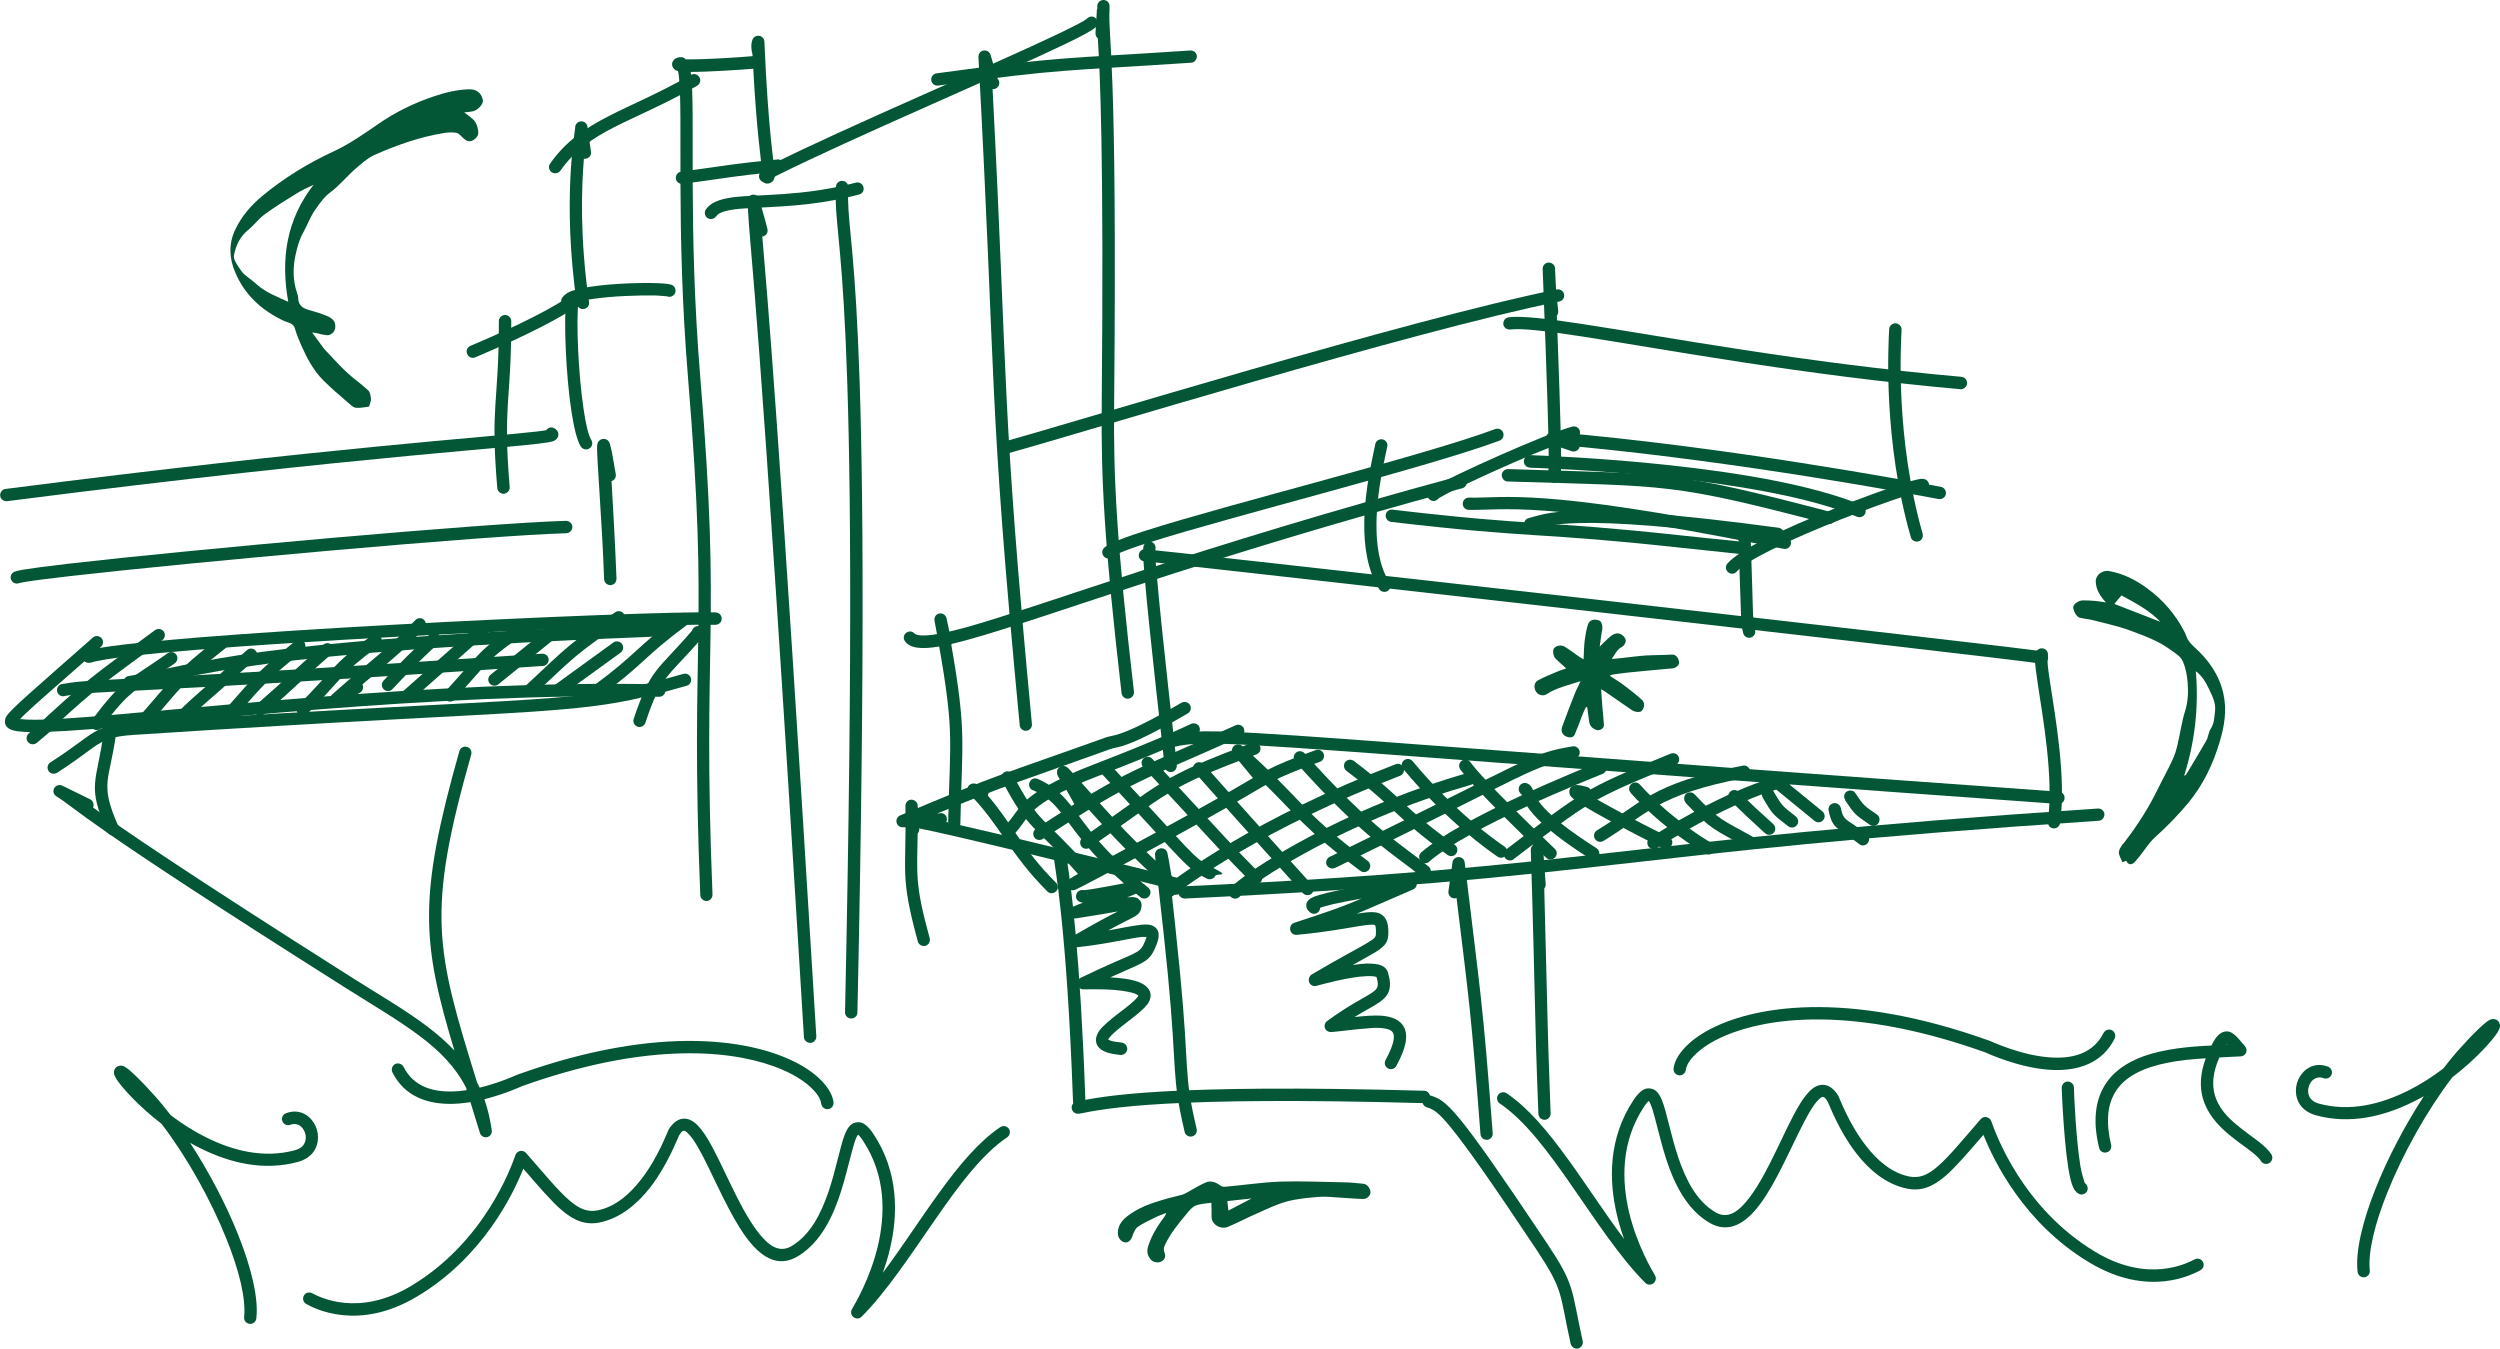 <?xml version="1.0" encoding="UTF-8"?> <svg xmlns="http://www.w3.org/2000/svg" id="Layer_1" version="1.1" viewBox="0 0 1411.2 761.3"><!-- Generator: Adobe Illustrator 29.0.1, SVG Export Plug-In . SVG Version: 2.1.0 Build 192) --><defs><style> .st0 { fill-rule: evenodd; } .st0, .st1 { fill: #035736; } </style></defs><path class="st0" d="M569.7,255.7c-1.8.5-3.8-.6-4.3-2.4-.5-1.9.6-3.8,2.4-4.3,36.9-10.1,228.5-69.1,311-85.6,1.9-.4,3.7.9,4.1,2.7.4,1.9-.8,3.7-2.7,4.1-82.4,16.5-273.7,75.4-310.5,85.5h0Z"></path><path class="st0" d="M877.8,151.6c.5,12.4.5,11.9,1.8,24,0,1-.2,1.9-.8,2.6.9,24.6,2.2,59.7,2.4,78.3,0,6.1,0,10.4-.2,12.2,0,.6-.2,1-.3,1.3l-.5,1c-1.1,1.6-3.2,2-4.8,1-1.3-.9-1.9-2.6-1.4-4,0-.7.2-5.7.2-11.4-.3-29.1-3.2-98.9-3.4-104.8h0c0-2,1.5-3.6,3.4-3.6s3.5,1.4,3.6,3.3h0Z"></path><path class="st0" d="M852.5,186c-1.9.2-3.7-1.1-3.9-3s1.1-3.6,3-3.9c7.1-.9,21.7.7,42.2,3.9,46.7,7.1,124.6,21.9,213.4,29.7,1.9.2,3.3,1.9,3.2,3.8-.2,1.9-1.9,3.3-3.8,3.2-89-7.9-167.1-22.6-213.8-29.8-19.6-3-33.5-4.7-40.3-3.9h0Z"></path><path class="st0" d="M1066.4,185.8c0-1.9,1.8-3.4,3.7-3.3s3.4,1.8,3.3,3.7c-.5,9.2-3.4,61.4,11.9,115.1.5,1.9-.5,3.8-2.4,4.3-1.8.5-3.8-.5-4.3-2.4-15.7-54.8-12.7-108-12.2-117.4h0Z"></path><path class="st0" d="M563.3,44.6c1,1.2,1.1,3.1,0,4.4-.8,1-1.9,1.4-3,1.3,8.8,170.2,4.9,176,22.2,358.4.2,1.9-1.2,3.6-3.1,3.8-1.9.2-3.6-1.2-3.8-3.1-18-189-13.1-188.5-23.3-377.3,0-1.8,1.2-3.4,3-3.6s3.5.9,3.9,2.6c.2,1,3.8,12.8,4,13.6h0Z"></path><path class="st0" d="M437.7,99.6c-1.7.9-3.8.2-4.7-1.6-.9-1.7-.2-3.8,1.6-4.7,42.9-21.5,127.6-57.3,163.6-74.6,8.4-4.1,14.1-6.9,15.5-8.3,1.4-1.4,3.6-1.4,4.9,0s1.4,3.6,0,4.9c-1.6,1.6-7.8,5-17.4,9.6-35.9,17.3-120.6,53.1-163.5,74.6h0Z"></path><path class="st0" d="M619.4,5.2c0-.6,0-1.2,0-1.9h0c0-1.9,1.8-3.4,3.7-3.3,1.9.1,3.4,1.8,3.2,3.7h0v2c-.9,16.3,4.5,23.1,2.6,223.4-.4,40.6,1.3,76.2,11.2,161.4.2,1.9-1.2,3.6-3.1,3.9-1.9.2-3.6-1.1-3.9-3.1-9.9-85.7-11.6-121.5-11.2-162.3,1.3-143.3-1-187.8-2.2-207.4-.9-.7-1.4-1.8-1.3-3l.8-13.5h0Z"></path><path class="st0" d="M529.6,48.3c-1.9.3-3.7-1.1-3.9-3-.3-1.9,1.1-3.7,3-3.9,71.5-9.8,71.2-8.1,143.2-12.9,1.9-.1,3.6,1.3,3.7,3.2,0,1.9-1.3,3.6-3.2,3.7-71.8,4.8-71.4,3.1-142.7,12.9h0Z"></path><path class="st0" d="M511.2,362.4c-1.4-1.4-1.4-3.6,0-4.9,1.4-1.4,3.6-1.4,4.9,0,1,1,2.8,1.2,5.4,1.2,5.4,0,13.2-1.7,23.9-4.6,43-12,129.7-45.2,278.2-85.3,1.9-.5,3.8.6,4.3,2.5s-.6,3.8-2.5,4.3c-148.5,40.1-235.2,73.4-278.2,85.3-11.5,3.2-20,4.9-25.7,4.9s-8.3-1.2-10.3-3.3h0Z"></path><path class="st0" d="M537,364c8.8,50.4,6,54.2,5.1,101.1,0,1.9-1.6,3.5-3.5,3.4-1.9,0-3.5-1.6-3.4-3.5,1-50.6,4.3-50.4-7.7-114.7-.3-1.9.9-3.7,2.7-4s3.7.8,4.1,2.7l2.8,13.3c0,.6,0,1.2,0,1.8h0Z"></path><path class="st0" d="M530.6,459c1.9-.3,3.7,1.1,3.9,3s-1.1,3.7-3,3.9c-1.7.2-1.5-.1-21.8,1.1-1.7.1-3.2-1-3.6-2.7s.5-3.3,2-4c57.5-24.3,57.2-22.9,116.3-44.1,4.2-1.5,7.9.6,42.5-19.5,1.7-1,3.8-.4,4.8,1.2,1,1.7.4,3.8-1.2,4.8-35.5,20.7-39.3,18.5-43.6,20.1-51.9,18.7-57.8,19.8-97.8,36.4.8,0,1.1,0,1.7-.1h-.2Z"></path><path class="st0" d="M645.5,308.3c.5-1.9,2.4-3,4.2-2.5s3,2.4,2.5,4.2c-.3,1.1,0,6.1.7,13.5,2.6,31.9,11.1,104.1,11.4,108.6,0,1.9-1.3,3.6-3.2,3.7s-3.6-1.3-3.7-3.2c-.3-4.4-8.8-76.6-11.4-108.5-.7-8.6-.9-14.4-.5-15.7h0Z"></path><path class="st0" d="M646.5,316.9c-1.9.1-3.6-1.3-3.7-3.2,0-1.9,1.3-3.6,3.2-3.7,2.2-.2,474.3,53,507.1,57.7,1.9.3,3.2,2,3,3.9s-2,3.2-3.9,3c-32.6-4.7-503.4-57.8-505.6-57.7h0Z"></path><path class="st0" d="M1155.8,370.8v2.4c0,2.8.7,6.9,1.4,11.8,3,20,9.2,54,5.7,79.6-.3,1.9-2,3.2-3.9,3s-3.2-2-3-3.9c3.3-25-2.8-58.1-5.7-77.6-.9-6.2-1.6-11-1.6-14s.3-3.4.7-4.2c.9-1.7,2.9-2.4,4.7-1.6,1.7.8,2.4,2.8,1.6,4.5h.1Z"></path><path class="st0" d="M658.7,422.7c-1.8.5-3.8-.6-4.3-2.4-.5-1.9.5-3.8,2.4-4.3,10.7-3,17.1-4.2,52.3-2.2,51.7,2.9,166.5,12.6,453.1,33.1,1.9.1,3.4,1.8,3.2,3.7,0,1.9-1.8,3.4-3.7,3.2-286.5-20.5-401.4-30.2-453-33.1-33.7-1.9-39.9-.9-50.1,2h0Z"></path><path class="st0" d="M518,470.4c-.3,23.3-1.7,28.4,6.8,59.2.5,1.8-.6,3.8-2.4,4.3s-3.8-.6-4.3-2.4c-10.2-37.6-6.4-37.7-7-76.6,0-1.9,1.5-3.5,3.3-3.5s3.5,1.4,3.6,3.2l.9,13.3c0,1-.3,1.9-.9,2.6h0Z"></path><path class="st0" d="M512.8,466.8c-1.9,0-3.5-1.6-3.5-3.5s1.6-3.5,3.5-3.5c8.7,0,141.8,33.2,154.1,36.3,1.9.5,3,2.4,2.5,4.2-.5,1.9-2.4,3-4.2,2.5-12.2-3-143.9-36.1-152.4-36.1h0Z"></path><path class="st0" d="M668.8,507.2c-1.9,0-3.5-1.4-3.6-3.3s1.4-3.5,3.3-3.6c238.4-11.1,236.6-25.3,515.7-43.9,1.9-.1,3.6,1.3,3.7,3.2,0,1.9-1.3,3.6-3.2,3.7-279.2,18.6-277.3,32.8-515.8,43.9h0Z"></path><path class="st0" d="M602.6,487.7c1.9,11.8,7.2,51.5,10.1,133.9,0,1.9-1.4,3.5-3.4,3.6-1.9,0-3.5-1.4-3.6-3.4-3.6-100.9-10.6-133.6-10.8-137.7v-.9l.2-.8.7-1.2,1.1-.8.8-.3h2c0,.1,1,.6,1,.6.3.2,1.2,1.3,2.2,3.4.6,1.2.4,2.6-.3,3.6h0Z"></path><path class="st0" d="M660.9,499.7c1.5,13.5,3.6,32.8,5.2,49.4,5.5,56.5,1.8,56.2,9.4,88.2.4,1.9-.7,3.7-2.6,4.2-1.9.4-3.8-.7-4.2-2.6-7.6-32.4-4-32.1-9.5-89.2-2.8-29.2-7.1-63.4-7.2-67v-1.1l.5-1.1.6-.7.7-.5,1.5-.5,1.5.2,1.3.8.8,1.3c.2.7,1.1,5.4,2.8,15.8.2,1,0,1.9-.7,2.7h0Z"></path><path class="st0" d="M609.1,628.6c-1.9.4-3.7-.8-4.1-2.7-.4-1.9.8-3.7,2.7-4.1,15.4-3.1,50.5-10.1,196.2-6.1,1.9,0,3.4,1.7,3.4,3.6s-1.7,3.4-3.6,3.4c-144.6-4-179.4,2.9-194.7,6h0Z"></path><path class="st0" d="M871.7,501.5c.8,30.4,1.8,69.2,1.9,75.4.4,18.1,1.6,47.5,1.7,51.6,0,1.9-1.4,3.5-3.3,3.6s-3.5-1.4-3.6-3.3c-.2-4.1-1.3-33.6-1.7-51.7-.2-7.8-1.6-68.2-2.6-97.3,0-1.9,1.4-3.5,3.3-3.6,1.9-.1,3.5,1.3,3.7,3.2l1.4,19.7c0,.9-.2,1.7-.7,2.4h-.1Z"></path><path class="st0" d="M822.2,506.9c-.5.2-1,.2-1.6.2-1.9-.3-3.2-2-3-3.9l2.3-16.4c.2-1.7,1.7-3,3.5-3s3.2,1.3,3.4,3.1c9.1,76.3,9.9,75.4,15.8,152.8.2,1.9-1.3,3.6-3.2,3.7s-3.6-1.3-3.7-3.2c-5.4-70.1-6.5-75.8-13.5-133.2h0Z"></path><path class="st0" d="M805.3,625c-1.8-.6-2.8-2.6-2.2-4.4.6-1.8,2.6-2.8,4.4-2.2,4.3,1.4,7.7,2.4,17,13.8,8.5,10.4,22.5,30.3,48.6,69.4,16.2,24.3,13.6,25.2,20.3,55.4.4,1.9-.8,3.7-2.6,4.2-1.9.4-3.7-.8-4.2-2.7-6.4-28.9-3.8-29.8-19.3-53.1-25.8-38.8-39.8-58.5-48.2-68.8-7.6-9.4-10.2-10.4-13.8-11.6h0Z"></path><path class="st0" d="M930.6,621.5c0,0-.2.2-.3.3-.7.7-1.4,1.6-2.2,2.8-13.3,20-12.7,42-8.5,59.8,4.4,18.2,12.6,32.1,14.6,35.5.9,1.5.5,3.5-.9,4.5-1.4,1.1-3.4,1-4.6-.3-14.1-14.1-27.6-34.8-41.3-54.5-13.2-19.1-26.6-37.2-40.8-46.7-1.6-1.1-2-3.2-1-4.8,1.1-1.6,3.2-2,4.8-1,12,8,23.4,21.6,34.5,37,10.7,14.7,21.2,31.1,31.9,45.3-1.5-4.1-2.9-8.6-4-13.3-4.7-19.5-5.1-43.6,9.4-65.3,1.8-2.7,3.4-4.3,4.7-5.2.7-.5,1.3-.8,2-1l1.1-.2h1.2l1.2.2,1.1.4c.6.3,1.1.7,1.7,1.2,1.1,1.1,2.1,2.8,3,5,2.7,6.8,4.9,19.7,9.3,32.6,4.1,12,10.1,24.2,20.8,30.5,7.3,4.3,13.5-.7,19.4-8.5,10.7-14.2,19.6-38.1,27.7-51.6,2.7-4.6,5.4-8,8-9.9,2.5-1.8,5-2.3,7.4-1.7,2.2.6,4.6,2.3,6.8,5.8.8,1.3,5.9,15.9,15.8,28.5,6.1,7.9,14.1,15.1,24.2,17.2,5.9,1.2,10.5-.8,16.1-5.6,6.5-5.6,13.8-14.6,24.4-26.8.8-.9,2.1-1.4,3.3-1.1s2.2,1.1,2.6,2.2c2.5,7.1,17.5,49.1,58.8,73.9,29.9,18,52,6.3,56,4.2,1.7-.9,3.8-.3,4.7,1.4.9,1.7.3,3.8-1.4,4.7-4.4,2.4-29.3,15.8-62.8-4.4-37-22.2-53.9-57.5-59.7-72-8.9,10.3-15.5,18-21.3,23.1-7.6,6.5-14.1,8.9-22.1,7.2-11.7-2.5-21.2-10.6-28.3-19.8-10.1-13-15.4-27.8-16.2-29.2-.9-1.5-1.7-2.6-2.6-2.7-.9,0-1.6.6-2.5,1.5-3.5,3.4-7,10.1-10.9,17.9-7.5,15.2-15.9,34.6-25.6,45.3-7.6,8.4-16,11.7-25.2,6.3-8.4-4.9-14.4-12.9-18.8-21.9-6.3-12.8-9.3-27.7-12.1-37.8-.8-3.1-1.6-5.7-2.5-7.7-.2-.4-.5-1-.8-1.3h-.1Z"></path><path class="st0" d="M951.6,603.9c-.2,1.9-1.9,3.3-3.8,3.1-1.9-.2-3.3-1.9-3.1-3.8.6-6.1,6.5-14.3,18.5-21.1,25.3-14.3,78.6-23.7,159.6,5.3.4,0,18.9,9.1,36.9,9.6,11.1.3,22-2.6,27.7-13.9.9-1.7,3-2.4,4.7-1.6,1.7.9,2.4,3,1.6,4.7-7,14-20.4,18.1-34.1,17.8-19.1-.5-38.7-9.9-39.1-10-67.1-24-114.5-21.2-142.1-11.2-10.5,3.8-18.1,8.7-22.5,13.5-2.5,2.7-4,5.2-4.2,7.5h-.1Z"></path><path class="st0" d="M484.5,640.6c.1,0,.2.2.3.3.7.7,1.4,1.6,2.2,2.8,13.3,20,12.7,42,8.5,59.8-4.4,18.2-12.6,32.1-14.6,35.5-.9,1.5-.5,3.5.9,4.5,1.4,1.1,3.4,1,4.6-.3,14.1-14.1,27.6-34.8,41.3-54.5,13.2-19.1,26.6-37.2,40.8-46.7,1.6-1.1,2-3.2,1-4.8-1.1-1.6-3.2-2-4.8-1-12,8-23.4,21.6-34.5,37-10.7,14.7-21.2,31.1-31.9,45.3,1.5-4.1,2.9-8.6,4-13.3,4.7-19.5,5.1-43.6-9.4-65.3-1.8-2.7-3.4-4.3-4.7-5.2-.7-.5-1.3-.8-2-1l-1.1-.2h-1.2l-1.2.2-1.1.4c-.6.3-1.1.7-1.7,1.2-1.1,1.1-2.1,2.8-3,5-2.7,6.8-4.9,19.7-9.3,32.6-4.1,12-10.1,24.2-20.8,30.5-7.3,4.3-13.5-.7-19.4-8.5-10.7-14.2-19.6-38.1-27.7-51.6-2.7-4.6-5.4-8-8-9.9-2.5-1.8-5-2.3-7.4-1.7-2.2.6-4.6,2.3-6.8,5.8-.8,1.3-5.9,15.9-15.8,28.5-6.1,7.9-14.1,15.1-24.2,17.2-5.9,1.2-10.5-.8-16.1-5.6-6.5-5.6-13.8-14.6-24.5-26.8-.8-.9-2.1-1.4-3.3-1.1s-2.2,1.1-2.6,2.2c-2.5,7.1-17.5,49.1-58.8,73.9-29.9,18-52,6.3-56,4.2-1.7-.9-3.8-.3-4.7,1.4s-.3,3.8,1.4,4.7c4.4,2.4,29.3,15.8,62.8-4.4,37-22.2,53.9-57.5,59.7-72,8.9,10.3,15.5,18,21.3,23.1,7.5,6.5,14.1,8.9,22.1,7.2,11.7-2.5,21.1-10.6,28.3-19.8,10-13,15.4-27.8,16.2-29.2,1-1.5,1.6-2.6,2.6-2.7.9,0,1.6.6,2.5,1.5,3.5,3.4,7,10.1,10.9,17.9,7.5,15.2,15.9,34.6,25.6,45.3,7.6,8.4,16,11.7,25.2,6.3,8.4-4.9,14.4-12.9,18.8-21.9,6.3-12.8,9.3-27.7,12.1-37.8.8-3.1,1.6-5.7,2.5-7.7.2-.4.5-1,.8-1.3h.2Z"></path><path class="st0" d="M463.6,623c.2,1.9,1.9,3.3,3.8,3.1s3.3-1.9,3.1-3.8c-.6-6.1-6.5-14.3-18.5-21.1-25.3-14.3-78.6-23.7-159.6,5.3-.4,0-18.9,9.1-36.9,9.6-11.1.3-22-2.6-27.7-13.9-.9-1.7-3-2.4-4.7-1.6-1.7.9-2.4,3-1.6,4.7,7,14,20.4,18.1,34.1,17.8,19.1-.5,38.7-9.9,39.1-10,67.1-24,114.5-21.2,142.1-11.2,10.5,3.8,18.1,8.7,22.5,13.5,2.5,2.7,4,5.2,4.2,7.5h0Z"></path><path class="st0" d="M1176.8,667.8c1.3.8,2,2.5,1.5,4.1-.6,1.8-2.6,2.8-4.4,2.2l-1.4-.8-1.3-1.4c-.9-1.3-1.8-3.5-2.5-6.5-3.4-14.2-4.8-47.6-4.9-51.3,0-1.9,1.4-3.5,3.3-3.6,1.9,0,3.5,1.4,3.6,3.3,0,3.2,1.1,28.6,3.6,44.2.7,4.3,2.2,9,2.5,9.8h0Z"></path><path class="st0" d="M1248.3,590.2c.4-.7.7-1.4,1.1-2.1,2.7-4.8,5.5-6,7.8-5.9,1.2,0,2.5.6,3.8,1.6,1.7,1.3,3.7,3.8,6.3,6.8.8,1,1.1,2.4.6,3.6-.5,1.2-1.7,2-3,2.1-3.5.2-7.6.4-12.1.6-3.8,8.5-4.2,15.4-2.6,21.2,2,7,6.9,12.3,12.2,16.7,4.6,3.9,9.4,7.1,13.2,10.1,2.9,2.3,5.2,4.6,6.6,6.8,1,1.7.4,3.8-1.2,4.8-1.7,1-3.8.5-4.8-1.2-1-1.6-2.8-3.2-4.9-4.9-3.8-3-8.8-6.3-13.4-10.2-6.3-5.3-12-11.8-14.4-20.1-1.8-6.3-1.7-13.8,1.6-22.7-7.1.4-14.8,1.1-22.1,2.6-12.5,2.6-24.2,7.4-29.7,17.7-3.7,6.9-4.6,16.2-1.6,28.6.4,1.9-.7,3.8-2.6,4.2-1.9.5-3.8-.7-4.2-2.6-3.7-15.2-2-26.4,2.8-34.6,4.8-8.3,12.9-13.7,22.4-17.1,11.8-4.2,26-5.5,38.1-6h0ZM1256.7,589.9h.6c0,0-.2-.2-.3-.3,0,0-.2.2-.2.3h0Z"></path><path class="st0" d="M1379.3,603c3.1-4,6.1-7.7,9.2-11.1,8.4-9.4,13.6-14.1,15.9-15.6.7-.5,1.3-.8,1.8-.9l1.3-.2,1.4.3,1,.6.8,1,.5,1.4v.9l-.2.9c-.2.6-.6,1.4-1.2,2.5-2.9,4.5-12.2,15.1-25.5,25.3-14.4,18.8-27.9,43.1-36.7,65.1-7,17.4-11,33.4-9.9,44,.2,1.9-1.2,3.6-3.1,3.8s-3.6-1.2-3.8-3.1c-1.3-11.4,2.8-28.6,10.3-47.3,6.8-17.1,16.5-35.5,27.1-51.8-1.9,1.1-3.9,2.1-5.9,3.1-16.6,8.3-35.7,12.9-54.9,7.7-4-1.1-6.8-3.1-8.7-5.5-3.7-5-3.4-11.7-.4-16.5,3.1-5,8.9-8.1,15.8-5.5,1.8.7,2.7,2.7,2,4.5s-2.7,2.7-4.5,2c-3.2-1.2-6,.3-7.4,2.7-1.6,2.5-1.9,6.1,0,8.7,1,1.4,2.7,2.4,4.9,3,17.4,4.7,34.8.3,49.9-7.2,7.3-3.6,14.1-8,20-12.5h0l.3-.3Z"></path><path class="st0" d="M96.2,629.3c-3.1-4-6.1-7.7-9.2-11.1-8.4-9.4-13.6-14.1-15.9-15.6-.7-.5-1.3-.8-1.8-.9l-1.3-.2-1.4.3-1,.6-.8,1-.5,1.4v.9l.2.9c.2.6.6,1.4,1.2,2.5,2.9,4.5,12.2,15.1,25.5,25.3,14.4,18.8,27.9,43.1,36.7,65.1,7,17.4,11,33.4,9.9,44-.2,1.9,1.2,3.6,3.1,3.8s3.6-1.2,3.8-3.1c1.3-11.4-2.8-28.6-10.3-47.3-6.8-17.1-16.5-35.5-27.1-51.8,1.9,1.1,3.9,2.1,5.9,3.1,16.6,8.3,35.7,12.9,54.9,7.7,4-1.1,6.8-3.1,8.7-5.5,3.7-5,3.4-11.7.4-16.5-3.1-5-8.9-8.1-15.8-5.5-1.8.7-2.7,2.7-2,4.5s2.7,2.7,4.5,2c3.2-1.2,6,.3,7.4,2.7,1.6,2.5,1.9,6.1,0,8.7-1,1.4-2.7,2.4-4.9,3-17.4,4.7-34.8.3-49.9-7.2-7.3-3.6-14.1-8-20-12.5h0l-.3-.3Z"></path><path class="st0" d="M628.1,314.2c-1.4,1.4-3.6,1.4-4.9,0s-1.4-3.6,0-4.9c.7-.7,2.2-1.7,4.2-2.7,3.8-1.8,10.3-4.2,18.8-6.9,47.4-15.2,157.8-42.5,197.8-57.5,1.8-.7,3.8.2,4.5,2s-.2,3.8-2,4.5c-40.1,15-150.6,42.5-198.1,57.6-7,2.2-12.6,4.2-16.3,5.8-2,.9-3.3,1.5-3.9,2h0Z"></path><path class="st0" d="M891.6,252.1v.4c-.6,1.8-2.6,2.8-4.4,2.2l-12.1-4.1c-1.7-.6-2.7-2.3-2.3-4s2-2.9,3.7-2.8c98.5,8.4,201.7,27.8,219.1,31,1.9.4,3.1,2.2,2.8,4.1-.3,1.9-2.2,3.1-4.1,2.8-16.4-3.1-109.4-20.5-202.6-29.5h-.1Z"></path><path class="st0" d="M1085,277.3c-.7.2-4.9,1.2-9.7,2.7-17.8,5.8-52.9,19-75.7,30.5-9.2,4.6-16.4,8.8-19.2,12.1-1.2,1.5-3.4,1.7-4.9.4-1.5-1.2-1.7-3.4-.4-4.9,3.1-3.7,11-8.7,21.4-13.9,23.1-11.6,58.6-25,76.7-30.9,5.4-1.8,9.4-2.8,11.1-3h1.5l1.2.4c1.7.9,2.4,3,1.6,4.7-.7,1.4-2.1,2.1-3.6,1.9h0Z"></path><path class="st0" d="M981.2,303.2c0-1.9,1.4-3.5,3.4-3.6s3.5,1.4,3.6,3.4c1.6,46.7,1,46.7,2.5,52.7.5,1.9-.7,3.8-2.5,4.2-1.9.5-3.8-.7-4.2-2.5-1.5-6.1-1-6.1-2.7-54.1h0Z"></path><path class="st0" d="M982.1,312.7c-3.5-.4-14.1-1.5-33.2-3.5-82.2-9-81.9-5-163.6-14.6-1.9-.2-3.3-2-3.1-3.9s2-3.3,3.9-3c81.7,9.6,81.4,5.7,163.6,14.6,24.6,2.7,33.2,3.2,35.7,3.9l1,.4.8.5.7.8.6,1.1.2.9v.8l-.3,1.1-.5.9c-1,1.6-3.2,2.1-4.8,1.1-.5-.3-.8-.6-1.1-1.1h0Z"></path><path class="st0" d="M784.4,328.8c1,1.6.5,3.8-1.1,4.8s-3.8.5-4.8-1.1c-6.6-10.5-8.6-24.2-8.4-37.7.3-19.4,5.1-38,6.2-44,.3-1.9,2.2-3.1,4-2.8,1.9.3,3.2,2.1,2.8,4-1.1,5.9-5.8,24-6.1,42.9-.2,12,1.4,24.5,7.3,33.9h0Z"></path><path class="st0" d="M404.2,122.1c-1.1,1.6-3.2,2-4.8,1-1.6-1.1-2-3.2-1-4.8,2.5-3.8,7.6-5.9,15.1-6.9,14.4-1.9,39.1-.3,69.6-8.3,1.9-.5,3.8.6,4.3,2.5s-.6,3.8-2.5,4.2c-26.5,7-48.8,6.8-63.8,7.8-4.7.3-8.6.7-11.7,1.6-2.3.6-4.1,1.4-5.1,2.9h-.1Z"></path><path class="st0" d="M471.9,105.4c0-1.9,1.7-3.4,3.6-3.3,1.9,0,3.4,1.7,3.3,3.6-1.5,37.2,14.5,37,5.2,465.8,0,1.9-1.6,3.5-3.6,3.4-1.9,0-3.5-1.6-3.4-3.6,9.3-428.9-6.7-428.7-5.2-465.9h.1Z"></path><path class="st0" d="M430.3,133.5c2.7,32.5,9,98.3,30.5,451.5.1,1.9-1.4,3.6-3.3,3.7-1.9,0-3.6-1.3-3.7-3.3-26.4-435-29.9-434.1-31.9-471.9,0-1.8,1.2-3.4,3-3.6s3.5.9,3.9,2.7c2,8.7,2.3,8,4.4,16.7.5,1.9-.7,3.8-2.6,4.2h-.3Z"></path><path class="st0" d="M387,33.5h3.1c10.1,0,28-1.2,34.7-1.8v-.6c-.1-.8-.3-1.7-.5-2.5-.3-2.1-.3-4.2.4-6.1.6-1.6,2.2-2.5,3.8-2.3,1.6.2,2.9,1.6,3,3.3,2.1,50.9,5.6,69.3,5.8,74.6v1.8l-.5,1.5-.7,1-1.3.9-1.1.3h-1.3c-.6-.2-1.4-.6-2.4-1.2-1.6-1.1-2-3.2-1-4.8.3-.5.8-.9,1.2-1.1-.6-6.5-3.1-22.5-5-57.7-7.2.6-25.1,1.8-35.3,1.8,0,.5.1,1,.2,1.5,2.5,20.7-1.8,86.4,5.2,170.9,12.1,145.8,1,145.5,6.9,292,0,1.9-1.4,3.5-3.3,3.6-1.9,0-3.5-1.4-3.6-3.3-5.9-146.4,5.2-146.1-6.9-291.8-7-84.3-2.7-149.9-5.2-170.6-.1-1-.3-2-.5-2.8-.8-.2-1.4-.5-1.7-.7l-1.1-1.2-.3-.7-.2-.8v-1.1l.5-1.2.9-1,1-.6,1.6-.5h1.9c0,0,1.3.7,1.3.7l.6.6h-.2Z"></path><path class="st0" d="M438.8,90c1.9-.2,3.6,1.2,3.8,3.1s-1.2,3.6-3.1,3.8c-27.3,2.7-26.6,3.2-54.1,6.9-1.9.2-3.7-1.1-3.9-3s1.1-3.7,3-3.9c27.7-3.7,27-4.2,54.4-6.9h0Z"></path><path class="st0" d="M316.3,96.3c-1.1,1.6-3.3,2-4.9.9s-2-3.3-.9-4.8c8.8-12.6,19.6-19.9,33-26.8,12.8-6.6,28.1-12.8,46.5-23.3,1.7-1,3.8-.4,4.8,1.3s.4,3.8-1.3,4.8c-18.5,10.6-33.9,16.8-46.8,23.4-12.3,6.3-22.3,13-30.4,24.6h0Z"></path><path class="st0" d="M329.6,89.6c-1.4,16.8-2.3,44.8,2.9,80.9.3,1.9-1,3.7-3,3.9-1.9.3-3.7-1.1-3.9-2.9-8.4-58.9-1-96.7-.9-99.7,0-1.8,1.5-3.2,3.3-3.3s3.4,1.2,3.6,3l2,14.2c.3,1.9-1.1,3.7-3,3.9h-1Z"></path><path class="st0" d="M319.5,168.9c.2-1.9,1.9-3.3,3.9-3.1,1.9.2,3.3,1.9,3.1,3.9-1.3,11.9-.1,41.1,2.9,61.1,1.2,8.1,2.6,14.7,4.4,17.6,1,1.6.5,3.8-1.2,4.8-1.6,1-3.8.4-4.8-1.2-2.1-3.4-3.9-10.9-5.3-20.2-3.1-20.6-4.3-50.6-2.9-62.9h-.1Z"></path><path class="st0" d="M376.7,167.3c-.3,0-3.4-.4-6.4-.5-9.2-.2-24.9.3-36.1,2-3.9.6-7.2,1.3-9.4,2.2-.6.2-1.3.7-1.5.8-.9,1.6-2.9,2.2-4.6,1.4-1.7-.9-2.4-2.9-1.6-4.7.6-1.1,1.7-2.3,3.5-3.3,2.6-1.4,7-2.5,12.4-3.3,13.3-2.1,32.6-2.5,41.1-1.9,2.8.2,4.7.6,5.3.9,1.7.9,2.4,2.9,1.6,4.7-.8,1.6-2.8,2.4-4.4,1.7h.1Z"></path><path class="st0" d="M322,175.3c-5,3.2-20.6,12.4-53.7,26.4-1.8.8-3.8,0-4.6-1.9-.8-1.8,0-3.8,1.9-4.6,41.5-17.5,53.5-26.6,55.2-27.5l1.1-.4h1.4l.9.4,1,.8.6.9.3,1.2v.7l-.3.9c-.1.2-.4.8-.9,1.4-.7,1-1.8,1.6-3,1.6h.1Z"></path><path class="st0" d="M281.6,181.3c0-1.9,1.6-3.5,3.5-3.5s3.5,1.6,3.5,3.5c0,46.9-4.8,46.2-.9,93.6.2,1.9-1.3,3.6-3.2,3.8-1.9.2-3.6-1.3-3.8-3.2-4-47.7.9-47,.9-94.1h0Z"></path><path class="st0" d="M308.4,242.7c1-1.3,2.7-1.8,4.2-1.1l1,.6.9.9.5.9.2,1.2-.2,1.4-.9,1.3-1.1.8c-.3.2-.7.3-1.3.5-10.4,3.1-100.5,7.1-307.7,33.7-1.9.2-3.7-1.1-3.9-3s1.1-3.7,3-3.9c183.8-23.6,275.3-29.4,300.7-32.5,1.9-.2,3.5-.5,4.7-.7h-.1Z"></path><path class="st0" d="M10.9,329.1c-1.7.8-3.7,0-4.5-1.6-.9-1.7-.2-3.8,1.6-4.7.6-.3,2.2-.7,4.8-1.2,4.8-.8,13.9-2,25.9-3.4,68.4-7.9,234.7-22.9,280.8-24.2,1.9,0,3.5,1.5,3.6,3.4,0,1.9-1.5,3.5-3.4,3.6-46,1.3-211.9,16.4-280.2,24.2-11.9,1.4-20.8,2.5-25.5,3.3-1.4.2-2.8.6-2.9.6h-.2Z"></path><path class="st0" d="M345.2,271.5c.9,15.2,2.1,36.8,2.8,55.2,0,1.9-1.4,3.5-3.4,3.6-1.9,0-3.5-1.4-3.6-3.4-1.1-32.9-4.5-71.6-3.9-75.8l.3-1.1.5-.9,1.2-1,1.4-.4,1.4.2,1.1.6.7.8.4.8c.1.3.3.7.4,1.3.6,2.1,1.6,7.2,3.1,16.3.3,1.7-.8,3.4-2.4,3.9h0Z"></path><path class="st0" d="M11.2,405.9c1.1.1,2.5.2,4.1.3,5.1.2,12.4,0,21.5-.6,61.8-3.9,206.9-22.1,335.4-19.3,1.9,0,3.5,1.6,3.4,3.6,0,1.9-1.6,3.5-3.6,3.4-128.3-2.8-273.1,15.5-334.8,19.3-16.2,1-27,.9-30.7-.6-.8-.3-1.4-.7-1.9-1l-.9-.9-.5-.8-.4-1.2v-1.2l.2-1.3c.2-.4.4-1,.8-1.5,2.6-4,14.6-14.2,48.6-44.2,1.4-1.3,3.6-1.1,4.9.3,1.3,1.4,1.1,3.6-.3,4.9-23.9,21.1-36.8,32.1-43.1,38.2-1.1,1-2,2-2.7,2.8h0v-.2Z"></path><path class="st0" d="M390.6,355.8c.4-.7.7-1.1.9-1.3l.6-.5.7-.4,1-.2h1l1,.5.9.7.7,1.1.2,1.5-.4,1.4c-.1.3-.4.8-.9,1.4h0c-19.2,22.5-22.8,20.2-32,48-.6,1.8-2.6,2.8-4.4,2.2-1.8-.6-2.8-2.6-2.2-4.4,9.7-29,13.2-26.8,33.1-50h-.2Z"></path><path class="st0" d="M51.1,374c-1.8.6-3.8-.4-4.4-2.2s.4-3.8,2.2-4.4c28-9.3,317.2-22.9,355.1-21.7,1.9,0,3.4,1.7,3.4,3.6s-1.7,3.4-3.6,3.4c-37.7-1.2-324.9,12.1-352.7,21.4h0Z"></path><path class="st0" d="M32.2,436.2c-1.6,1-3.8.6-4.8-1s-.6-3.8,1-4.8c25.7-16.5,23.8-21.1,47.2-22.6,245.7-16,246.8-9.3,310.1-27.4,1.9-.5,3.8.5,4.3,2.4s-.5,3.8-2.4,4.3c-63.6,18.2-64.7,11.6-311.6,27.7-12.6.8-17,2.6-23.5,7.2-4.7,3.3-10.4,7.9-20.4,14.3h.1Z"></path><path class="st0" d="M58.6,413.3c.2-1.9,2-3.2,3.9-3,1.9.3,3.3,2,3,3.9-3.6,26.9-9.6,27.5,1.4,52.4.8,1.8,0,3.8-1.8,4.6-1.8.8-3.8,0-4.6-1.8-11.8-26.6-5.8-27.3-2-56.1h0Z"></path><path class="st0" d="M52.5,455.8c15.8,11.5,50.5,35.4,146.6,96.3,15.5,9.8,29.9,18.1,41.9,27.2,5.7,4.3,10.9,8.8,15.5,13.7-18.5-61.5-20.6-86.1,2.8-169,.5-1.9,2.5-2.9,4.3-2.4,1.9.5,2.9,2.5,2.4,4.3-25.4,89.5-20.1,109.7,3.3,185.1,3.8,7.3,6.5,15.6,8,25.2l.3,1.8c.3,1.8-.9,3.5-2.6,3.9s-3.6-.6-4.1-2.4c-2.8-9.3-5.5-17.8-7.9-25.7-6.1-11.8-15.1-20.8-26.1-29-11.9-9-26.1-17.2-41.4-26.9C42.7,461.3,45.1,457.8,31.8,449.5c-1.6-1-2.1-3-1.2-4.6s2.9-2.2,4.6-1.4l15.7,7.7c1.7.9,2.4,2.9,1.6,4.7h0Z"></path><path class="st0" d="M572.3,470.9c-1.4,1.4-3.6,1.4-4.9,0s-1.3-3.6,0-4.9c9.7-9.7,5.5-15.1,39.9-30.4,7.1-3.2,38.3-14.4,65.1-27,1.7-.8,3.8,0,4.6,1.7s0,3.8-1.7,4.6c-26.8,12.6-58.1,23.9-65.2,27.1-32.7,14.5-28.6,19.8-37.8,29h0Z"></path><path class="st0" d="M588.6,473.6c-1.6,1-3.8.6-4.8-1s-.6-3.8,1-4.8c53.6-35,54.6-32.1,112.7-58.4,1.8-.8,3.8,0,4.6,1.7.8,1.8,0,3.8-1.7,4.6-57.6,26.1-58.6,23.2-111.8,57.9h0Z"></path><path class="st0" d="M615.1,478.5c-1.6,1.1-3.8.7-4.8-.9s-.7-3.8.9-4.8c45.3-31.4,43.2-34,95.6-53.5,1.8-.7,3.8.2,4.5,2s-.2,3.8-2,4.5c-51.5,19.1-49.4,21.7-94,52.6h-.2Z"></path><path class="st0" d="M628.5,482.9c17.9-9.6,42.3-22.8,60.6-33.2,26.1-14.8,24.7-15.8,53.6-26.3,1.8-.7,3.8.3,4.5,2.1.7,1.8-.3,3.8-2.1,4.5-28.4,10.3-27,11.3-52.6,25.8-32.8,18.7-80.4,44.2-85.2,46.3l-1,.4h-1.3l-1.3-.5-1-1-.5-1.2v-1.1l.2-.8.5-.9.9-.9c1-.7,7.7-4.6,22.4-12.7.8-.4,1.6-.5,2.4-.4h-.1Z"></path><path class="st0" d="M660.9,506.6c-1.5,1.1-3.7.8-4.9-.7s-.8-3.7.7-4.9c9.5-7.1,52.4-39.4,131.1-69.6,1.8-.7,3.8.2,4.5,2s-.2,3.8-2,4.5c-77.7,29.9-120,61.6-129.4,68.7h0Z"></path><path class="st0" d="M700.4,505.3c-.7,1.4-2.3,2.2-3.9,1.9-1.9-.4-3.1-2.3-2.7-4.1l.4-1.1.6-.9c.9-1.1,3.3-3.2,7-6,17.1-12.6,64.9-41.2,126.3-58.7,1.8-.5,3.8.5,4.3,2.4s-.5,3.8-2.4,4.3c-60.3,17.2-107.3,45.2-124.1,57.6-2.8,2-5.2,4.3-5.7,4.7h.2Z"></path><path class="st0" d="M753.6,489.9c-1.7.8-3.8.1-4.7-1.6-.8-1.7,0-3.8,1.6-4.6,114.4-55.6,112.8-58.4,137.2-62.4,1.9-.3,3.7,1,4,2.9s-1,3.7-2.9,4c-24.1,4-22.5,6.9-135.3,61.8h.1Z"></path><path class="st0" d="M806.8,486.4c-1.5,1.3-3.7,1.1-4.9-.4s-1.1-3.6.4-4.9c23.1-19.9,91.5-47.4,99.8-50.7,1.8-.7,3.8.2,4.5,1.9.7,1.8-.2,3.8-1.9,4.5-8.1,3.3-75.2,30-97.9,49.5h0Z"></path><path class="st0" d="M854.5,485c-1.5,1.2-3.7.9-4.9-.7-1.2-1.5-.9-3.7.7-4.9,43.4-32.9,42.7-33.6,92.8-54,1.8-.7,3.8.1,4.5,1.9s0,3.8-1.9,4.5c-49.3,20-48.6,20.7-91.2,53.1h0Z"></path><path class="st0" d="M905.1,474.7c-1.7,1-3.8.5-4.8-1.2-1-1.6-.5-3.8,1.2-4.8,25-15.2,30.3-26.6,82.3-36.5,1.9-.4,3.7.9,4.1,2.8.4,1.9-.9,3.7-2.8,4.1-50.6,9.6-55.7,20.9-80,35.6h0Z"></path><path class="st0" d="M935.2,478.7c-1.6,1-3.8.5-4.8-1.1s-.5-3.8,1.1-4.8c47.3-29.6,71.7-34.2,74.8-35.4,1.8-.7,3.8.2,4.5,2s-.2,3.8-2,4.5c-3,1.1-27,5.7-73.5,34.8h0Z"></path><path class="st0" d="M811.9,281.5c-.6.8-1.6,1.3-2.7,1.3-1.9,0-3.5-1.6-3.5-3.5l.3-1.3.6-1c.3-.4,1.2-1.2,2.7-2.1,10.5-6.4,63.8-30.4,78.3-34.1,1.9-.5,3.8.7,4.2,2.5.5,1.9-.7,3.8-2.5,4.2-12.6,3.2-55.2,22.2-71.7,30.7-2.5,1.3-4.9,2.8-5.6,3.1h0v.2Z"></path><path class="st0" d="M863.5,263.9c-1.9,0-3.4-1.7-3.3-3.6,0-1.9,1.7-3.4,3.6-3.4,15.1.6,131.7,5.1,187.2,28.3,1.8.7,2.6,2.8,1.9,4.6-.7,1.8-2.8,2.6-4.6,1.9-54.8-22.8-169.8-27.2-184.8-27.7h0Z"></path><path class="st0" d="M851.1,271.8c-1.9,0-3.4-1.7-3.4-3.6s1.7-3.4,3.6-3.4c92.4,2.9,92.6.8,182.1,24.2,1.9.5,3,2.4,2.5,4.2s-2.4,3-4.2,2.5c-88.8-23.2-89-21.1-180.6-23.9h0Z"></path><path class="st0" d="M829.1,287.8c-1.9,0-3.5-1.6-3.4-3.5,0-1.9,1.6-3.5,3.5-3.4,20.7.4,39.3-5.8,169,20.1l10,2c1.9.4,3.1,2.2,2.7,4.1-.4,1.9-2.2,3.1-4.1,2.7l-10-2c-128.7-25.7-147.2-19.6-167.7-20h0Z"></path><path class="st0" d="M864.5,299.2c-1.9.4-3.7-.8-4.1-2.7-.4-1.9.8-3.7,2.7-4.1,9-2,19.9-10.8,140.9,5.5,1.9.3,3.2,2,3,3.9-.3,1.9-2,3.2-3.9,3-119-16.1-129.7-7.6-138.5-5.6h0Z"></path><path class="st0" d="M557.6,449.1c13.3,15.3,19.2,29.9,38.5,49.2,1.4,1.4,1.4,3.6,0,4.9s-3.6,1.4-4.9,0c-21.8-21.8-26.6-37.6-44.1-55.1l-.5-.6-.5-1.2v-1l.3-1.2.6-.8.8-.6,1.1-.4h1.5l1,.5s1.3,1.1,3.7,1.6c1.9.4,3.1,2.2,2.7,4.1,0,.3,0,.5-.2.8h0v-.2Z"></path><path class="st0" d="M565.6,440.5c-.9-1.7-.2-3.8,1.5-4.7,1.7-.9,3.8-.2,4.7,1.5,14.2,27.8,18,24.2,41.6,51.1,1.3,1.5,1.1,3.6-.3,4.9-1.5,1.3-3.7,1.1-4.9-.3-24.2-27.6-28-24.1-42.6-52.5h0Z"></path><path class="st0" d="M583,446.1c-1.8-.8-2.6-2.8-1.8-4.6.8-1.8,2.8-2.6,4.6-1.8,9.4,4.1,14.4,9.4,20,16.6,7.7,10.1,16.6,24.2,42.3,44.7,1.5,1.2,1.8,3.4.5,4.9-1.2,1.5-3.4,1.8-4.9.5-26.3-21.1-35.5-35.6-43.4-45.9-4.8-6.3-9.1-11-17.3-14.5h0Z"></path><path class="st0" d="M613.6,455.9c-.3.7-.9,1.2-1.7,1.6-1.8.8-3.8,0-4.6-1.7-3.1-6.7-7.6-13.5-9.4-16.5-.8-1.2-1.1-2.1-1.2-2.5v-1.8l.4-.9.5-.7,1.1-.8,1.1-.3,1.5.2,1.1.6c.5.4,1.7,1.6,3.9,4.1,29.1,32.5,28.5,32.2,59.9,61.9,1.4,1.3,1.5,3.5,0,4.9-1.3,1.4-3.5,1.5-4.9.1-26.4-24.9-30.3-28.8-47.9-48.4h0v.2Z"></path><path class="st0" d="M622.2,437c-1.3-1.4-1.2-3.6.2-4.9s3.6-1.2,4.9.2c47.1,50.7,46,51.8,57.1,57.4s2.4,3,1.6,4.7-3,2.4-4.7,1.6c-11.5-5.8-10.6-6.6-59.1-58.9h0Z"></path><path class="st0" d="M645.3,433c-1.3-1.4-1.2-3.6.2-4.9s3.6-1.2,4.9.2c46.2,49.7,45.5,49.5,61,65,1.4,1.4,1.4,3.6,0,4.9s-3.6,1.4-4.9,0c-15.6-15.6-14.9-15.4-61.2-65.2h0Z"></path><path class="st0" d="M674.3,436c-1.3-1.4-1.2-3.6.3-4.9,1.4-1.3,3.6-1.1,4.9.3,26,29.3,56.2,62.7,61.1,68.1,1.3,1.4,1.2,3.6-.2,4.9s-3.6,1.2-4.9-.2c-4.9-5.4-35.1-38.8-61.1-68.2h0Z"></path><path class="st0" d="M712.5,441c-1.4.8-3.3.5-4.4-.8l-11.9-14.4c-1.2-1.4-1-3.5.3-4.7s3.4-1.3,4.7,0c35.9,32.1,31.7,35.5,70.9,64.9,1.5,1.1,1.8,3.3.7,4.9-1.2,1.5-3.3,1.9-4.9.7-32.4-24.3-35.4-31-55.5-50.5h.1Z"></path><path class="st0" d="M731.2,429.8c-1.3-1.4-1.2-3.6.3-4.9,1.4-1.3,3.6-1.1,4.9.3,38.8,43.5,56.6,52.7,70,63.9,1.5,1.2,1.7,3.4.4,4.9-1.2,1.5-3.4,1.7-4.9.5-13.6-11.3-31.6-20.6-70.8-64.6h0Z"></path><path class="st0" d="M760,435.1c-1.5-1.2-1.8-3.4-.7-4.9,1.2-1.5,3.3-1.8,4.9-.7,29.5,22.5,26.5,25.4,57,47.4,1.6,1.1,1.9,3.3.8,4.9-1.1,1.6-3.3,1.9-4.9.8-30.5-22.1-27.5-25-57.1-47.5h0Z"></path><path class="st0" d="M792,434.1c-1.2-1.5-1-3.7.5-4.9,1.5-1.2,3.7-1,4.9.5,24.1,29,47.2,45,51.9,48.2,1.6,1.1,2,3.3.9,4.8s-3.3,2-4.8.9c-4.8-3.3-28.5-19.7-53.3-49.5h-.1Z"></path><path class="st0" d="M824.4,434.4c-1.2-1.5-.9-3.7.6-4.9,1.5-1.2,3.7-.9,4.9.6,3.3,4.3,9.6,12.4,47.8,49.1,1.4,1.3,1.4,3.5,0,4.9s-3.5,1.4-4.9.1c-38.7-37.2-45-45.4-48.5-49.8h.1Z"></path><path class="st0" d="M858.8,448.3c-1.4-1-1.9-2.8-1.2-4.4.8-1.7,2.9-2.4,4.7-1.6l1,.6.8.8c.5.6.9,1.4,1.3,2.4,1.3,3.6,3.4,12.1,35.8,32.7,1.6,1,2.1,3.2,1.1,4.8-1,1.6-3.2,2.1-4.8,1.1-30.9-19.6-36.1-29.7-37.9-34.4-.3-.7-.6-1.6-.7-2h0Z"></path><path class="st0" d="M898,449.1c1.7,1.1,3.7,2.3,5.7,3.4,14.4,8.2,36.1,19,38.3,20.1s2.4,3,1.5,4.7-3,2.4-4.7,1.6c-2.2-1.1-24.1-12.1-38.6-20.3-6.7-3.8-11.8-7.1-13.2-8.8l-.7-.9-.4-1v-1c0,0,0-.8,0-.8l.3-.9.5-.8.8-.6,1-.5c.9-.3,3.2-.3,7.3.9,1.8.5,2.9,2.4,2.4,4.3,0,.3-.2.5-.3.7h.1Z"></path><path class="st0" d="M920.5,447.5c-1.3-1.4-1.2-3.6.3-4.9,1.4-1.3,3.6-1.2,4.9.3,16,17.8,36,30.6,40.3,32.8s2.4,3,1.6,4.7-3,2.4-4.7,1.6c-4.6-2.3-25.6-15.7-42.4-34.4h0Z"></path><path class="st0" d="M951.6,453.1c-1.3-1.4-1.2-3.6,0-4.9,1.4-1.3,3.6-1.2,4.9.1,14.4,15.3,15,13.9,33.5,24.4,1.7.9,2.3,3.1,1.3,4.7-.9,1.7-3.1,2.3-4.7,1.3-19.5-11-20-9.6-35.2-25.6h.1Z"></path><path class="st0" d="M976.6,451.9c-1.4-1.3-1.4-3.5,0-4.9,1.3-1.4,3.5-1.4,4.9,0,9.9,9.6,9.4,9,19.5,18.2,1.4,1.3,1.5,3.5.2,4.9s-3.5,1.5-4.9.2c-10.1-9.3-9.6-8.7-19.6-18.4h-.1Z"></path><path class="st0" d="M995,450.1c-1-1.6-.4-3.8,1.2-4.8,1.7-1,3.8-.4,4.8,1.2,5,8.5,4.7,8.1,12.7,14.4,1.5,1.2,1.8,3.4.6,4.9s-3.4,1.8-4.9.6c-9.2-7.1-8.8-6.7-14.5-16.3h.1Z"></path><path class="st0" d="M1003,446c-1.5-1.2-1.7-3.4-.5-4.9s3.4-1.7,4.9-.5l21.3,17.4c1.5,1.2,1.7,3.4.5,4.9s-3.4,1.7-4.9.5l-21.3-17.4h0Z"></path><path class="st0" d="M1032.2,457.5c-.4-1.9.9-3.7,2.8-4.1s3.7.9,4.1,2.7c.9,4.4,1.8,5.7,4.4,7.5,2.3,1.6,5.6,3.6,10.3,7.4,1.5,1.2,1.7,3.4.5,4.9s-3.4,1.8-4.9.5c-4.6-3.6-7.7-5.5-9.9-7.1-4.2-2.9-5.9-4.8-7.3-11.9h0Z"></path><path class="st0" d="M1041.6,451.6c-1.1-1.6-.7-3.8.9-4.8s3.8-.7,4.8.9c5,7.4,4.7,6.9,12.2,12.1,1.6,1.1,1.9,3.3.8,4.9s-3.3,2-4.8.9c-8.6-6-8.3-5.5-14-13.9h0Z"></path><path class="st0" d="M30.3,410.5c-.2.6-.5,1.2-1.1,1.7l-8.4,7.1c-1.4,1.2-3.6,1.1-4.9-.3s-1.1-3.6.2-4.9c34.3-31.9,34.2-30.9,71.4-58.4,1.6-1.1,3.7-.8,4.9.7,1.1,1.5.8,3.7-.7,4.9-33.2,24.5-36.5,26.1-61.5,49.2h0Z"></path><path class="st0" d="M57.4,410.7c-1.2,1.5-3.3,1.9-4.9.7s-1.8-3.3-.7-4.9c17.4-23.1,18.7-20.8,42.9-37.8,1.6-1.1,3.7-.7,4.8.8s.7,3.8-.8,4.9c-23.3,16.4-24.6,14-41.3,36.3h0Z"></path><path class="st0" d="M81.3,411.9c-1.3,1.4-3.5,1.6-4.9.3-1.4-1.3-1.6-3.5-.3-4.9,22.8-25.8,21-26.5,47.6-47.5,1.5-1.2,3.7-.9,4.9.6s.9,3.7-.6,4.9c-26.1,20.6-24.3,21.4-46.6,46.7h0Z"></path><path class="st0" d="M104.8,409.2c-.9,1.7-2.9,2.4-4.7,1.6-1.7-.9-2.4-3-1.6-4.7,3.8-7.6,4.7-6.7,40.9-39.1,1.4-1.3,3.6-1.2,4.9.3s1.2,3.6-.3,4.9c-17.7,15.8-26.8,23.5-31.9,28.1-4.6,4.2-5.7,5.6-7.4,8.9h.1Z"></path><path class="st0" d="M133.4,403.9c-1.3,1.4-3.5,1.6-4.9.3s-1.6-3.5-.3-4.9c18-20.5,17.4-20,38.5-37.5,1.5-1.2,3.7-1,4.9.5s1,3.7-.5,4.9c-20.6,17.1-20,16.6-37.7,36.7Z"></path><path class="st0" d="M149.1,403.2c-1.4,1.3-3.6,1.1-4.9-.3-1.3-1.5-1.1-3.6.3-4.9,19.6-17.1,18.7-17.3,38.1-34.1,1.4-1.3,3.6-1.1,4.9.4,1.3,1.5,1.1,3.6-.4,4.9-19.4,16.8-18.4,17-38.1,34.1h.1Z"></path><path class="st0" d="M173.3,403c-1.4,1.4-3.6,1.4-4.9,0-1.4-1.4-1.4-3.6,0-4.9,20.4-20.4,18.1-22.2,41.5-39.4,1.6-1.1,3.7-.8,4.9.8s.8,3.7-.8,4.9c-23,16.9-20.6,18.7-40.7,38.7h0Z"></path><path class="st0" d="M204.6,386.4c.8,1.6.2,3.7-1.4,4.6l-11.6,6.6c-1.5.9-3.5.5-4.6-1-1-1.4-.8-3.4.5-4.6,11.8-10.6,24.3-20.4,36.1-31.1.9-.8.8-.8,10.9-10.9,1.4-1.4,3.6-1.4,4.9,0,1.4,1.4,1.4,3.6,0,4.9-10.3,10.3-10.2,10.3-11.1,11.1-7.7,7-15.8,13.6-23.7,20.3h0Z"></path><path class="st0" d="M221.5,389c-1.3,1.4-3.5,1.5-4.9.1s-1.4-3.5-.1-4.9c12.9-13.6,12.4-13,26.2-26.2,1.4-1.3,3.6-1.3,4.9.1,1.3,1.4,1.3,3.6-.1,4.9-13.7,13.1-13.1,12.4-25.9,25.9h0Z"></path><path class="st0" d="M232.3,395.2c-1.4,1.3-3.6,1.1-4.9-.3-1.3-1.4-1.1-3.6.3-4.9l43.1-38.1c1.4-1.3,3.6-1.1,4.9.3s1.1,3.6-.3,4.9l-43.1,38.1h0Z"></path><path class="st0" d="M256.6,394.9c-1.3,1.4-3.5,1.5-4.9.2s-1.5-3.5-.2-4.9c19.8-21.7,18-22.7,42.7-39.6,1.6-1.1,3.8-.7,4.8.9,1.1,1.6.7,3.8-.9,4.8-24,16.5-22.3,17.4-41.5,38.5h0Z"></path><path class="st0" d="M281.3,386.3c-1.5,1.2-3.7,1-4.9-.5-1.2-1.5-1-3.7.5-4.9l32.1-26c1.5-1.2,3.7-1,4.9.5,1.2,1.5,1,3.7-.5,4.9l-32.1,26Z"></path><path class="st0" d="M301.5,392.1c-1.4,1.3-3.6,1.2-4.9-.2-1.3-1.4-1.2-3.6.2-4.9,24.2-22.6,23.5-22.8,50.5-41.4,1.6-1.1,3.8-.7,4.8.9,1.1,1.6.7,3.8-.9,4.8-26.6,18.4-25.9,18.5-49.7,40.8h0Z"></path><path class="st0" d="M317.2,392.4c-1.5,1.1-3.7.8-4.9-.8-1.1-1.6-.8-3.7.8-4.9l33.1-24c1.5-1.1,3.7-.8,4.9.8,1.1,1.5.8,3.7-.8,4.9l-33.1,24h0Z"></path><path class="st0" d="M338.3,393.4c-1.5,1.1-3.7.8-4.9-.8-1.1-1.5-.8-3.7.8-4.9,26.3-19.3,23.8-21.6,50.1-41.1,1.5-1.1,3.7-.8,4.9.7,1.1,1.5.8,3.7-.7,4.9-26.3,19.5-23.8,21.8-50.1,41.1h0Z"></path><path class="st0" d="M36.2,393c-1.9.3-3.7-1-4-2.9s1-3.7,2.9-4c21.4-3.6,21.5-.3,270.9-17.1,1.9-.1,3.6,1.3,3.7,3.2.1,1.9-1.3,3.6-3.2,3.7-248.7,16.8-248.8,13.4-270.2,17h0Z"></path><path class="st0" d="M73.7,388.5c-1.9.3-3.7-1-4-2.9s1-3.7,2.9-4c40.6-6.6,63-20.5,305.5-29.6,1.9,0,3.5,1.4,3.6,3.4,0,1.9-1.4,3.5-3.4,3.6-241.8,9.1-264.2,23-304.7,29.5h0Z"></path><path class="st0" d="M610.9,509.4h-.6l-1.4-.6-.7-.6-.5-.7-.3-.8v-.8c0-1.9,1.5-3.5,3.4-3.5s.6,0,.9.1c4.9-.3,26.4-4.6,28.5-5,1.8-.4,3.5.7,4,2.4s-.3,3.5-2,4.2l-6,2.5c2.1-.3,3.4-.3,4.3-.1l1.1.3.8.4,1.2,1.2.5.9.3,1.2c0,.6,0,1.3-.2,2.1l-.4,1.4-.6,1.1c-.4.6-1.1,1.2-2.1,1.9-1.9,1.2-6,3-15.6,8.2,10.8-1.9,18.2-3.6,22.1-3.3,1.6,0,2.8.5,3.7,1l1.2.9.9,1.2.4,1,.2,1v2c-.2,1.5-.8,3.6-2,6.2-2.2,5-4,6.8-10,9.7-3.2,1.5-8,3.5-15.3,6.8,6,.3,12.4,1.1,16.5,2.8,3.6,1.5,5.7,3.7,6.2,6.2.3,1.8,0,3.9-1.8,6.3-3.6,4.8-13.6,11.1-19.3,16.5-.9.9-1.7,1.7-2.3,2.5-.2.2-.3.5-.4.8.2.2.6.3,1,.5,1.5.6,3.6.9,6.5,1.2,1.9.2,3.3,1.9,3.2,3.8-.2,1.9-1.9,3.3-3.8,3.2-4.5-.4-7.6-1.2-9.5-2.2-2-1-3.2-2.3-3.8-3.6-1-2.2-.7-4.8,1.2-7.7,2.2-3.1,6.8-6.8,11.5-10.4,4.1-3.1,8.2-6.2,10.2-8.8.2-.2.4-.6.5-.8-.4-.3-1.5-1-2.5-1.3-.9-.3-2-.6-3.1-.8-9.4-2-23.7-1.4-25.3-1.4s-3.1-1-3.5-2.6.4-3.3,1.9-4c15.7-7.6,24.2-10.9,29.1-13.2,3.9-1.9,5.2-3,6.6-6.2.6-1.3,1-2.4,1.3-3.3v-.3h-2.8c-6.9.8-18.9,3.9-36.2,5.8-1.6.2-3.2-.8-3.7-2.4-.5-1.6,0-3.3,1.6-4.1,12.4-7.2,20.1-11.3,25-13.7-5.1.9-12.6,2.2-23.5,3.9-1.7.3-3.4-.8-3.9-2.5s.4-3.5,2-4.1l5.5-2.2h0l-.2-.2ZM613.3,503.5c.5.6.9,1.4.9,2.3,0-.8-.2-1.6-.9-2.3Z"></path><path class="st0" d="M745.2,512.3c0,.7-.2,1.4-.6,2-1.1,1.6-3.3,2-4.8.9-.4-.2-.7-.5-.9-.8l-.7-.7-.6-1.1-.2-1v-1.4l.5-1.2.8-1,1.3-1c3.5-2.1,17.3-5.4,55.7-11.6,1.7-.3,3.4.8,3.9,2.5s-.3,3.5-2,4.2c-16.1,6.9-24,10.5-31.8,13.7,4.1-.7,7.1-1,9.3-.9,2.6,0,4.5.9,5.8,2.2,1.7,1.6,2.8,4.3,2.8,8.9s-.8,6.8-4.8,9.8c-2.7,2-7.3,4.4-15.3,8.9,2.8-.4,5.5-.7,7.9-.8,3.3,0,6.1.2,8,1,1.2.5,2.1,1.1,2.8,1.9l.7,1,.5,1.2c1.3,4.5,1.4,7.6.6,10.1-.8,2.7-2.7,4.8-5.8,6.9-3,2.1-7.6,4.3-13.7,8.1,5.3-.6,10.4-1,14.6-.8,6.7.4,11.5,2.6,13.5,6.8.9,1.9,1.3,4.3.9,7.3-.5,3.6-2.1,8.3-5.4,14.3-.9,1.7-3,2.3-4.7,1.4-1.7-.9-2.3-3-1.4-4.7,2.7-4.9,4.2-8.7,4.6-11.7.3-2,0-3.4-.8-4.3-1-1.1-2.6-1.6-4.6-1.9-2.7-.4-5.8-.4-9.3,0-6.4.4-13.7,1.5-20.6,2.1-1.5,0-3-.8-3.5-2.2-.5-1.5,0-3.1,1.2-4,12.2-9,20.5-12.8,25.3-16,1.6-1.1,2.7-2,3.1-3.3.5-1.4.2-3.2-.5-5.6-.3,0-.8-.3-1.1-.3-1.1-.2-2.5-.2-4.1-.2-10.3.3-26.7,5-28.7,5.5-1.7.5-3.5-.4-4.1-2s0-3.5,1.4-4.4c17.4-10.3,26.9-15,32-18.2,2.2-1.4,3.5-2.2,4-3.3.3-.7.3-1.5.3-2.5s0-2-.2-2.7c0-.5,0-.9-.4-1.1-.4-.4-1-.3-1.9-.3-1.8,0-4.2.3-7.2.8-7.4,1.2-18.5,3.4-35,4.9-1.8.2-3.4-1-3.7-2.8s.6-3.5,2.3-4c20.3-6.6,27.8-9.3,38-13.7-6.9,1.3-12.2,2.3-16.2,3.2-3,.7-5.6,1.5-7.2,2h0Z"></path><path class="st1" d="M262.1,63.5c2.1,1.7,4.5,3.1,6,5.1,1.2,1.7,1.8,4.2,1.9,6.4,0,2.1-2.5,4.5-4.5,4.7-2.4.2-3.8-1.5-5.3-3-.8-.8-1.8-1.7-2.9-1.8-2.2-.2-4.5-.2-6.7.2-13.7,2.2-26.7,6.8-39.3,12.4-4,1.8-7.4,5-10.8,7.9-4.9,4.3-9,9.5-14.2,13.3-3.5,2.6-5.7,6-8.1,9.3-2.9,3.9-4.5,8.7-6.9,13-2.4,4.2-3.6,8.9-4.6,13.5-1.4,7-1.4,14,1,20.9.3.9.6,1.8.6,2.8.1,3.9,2.3,5.7,5.8,6.7,3.7,1,7.3,2.1,10.8,3.6,1.7.7,3.7,2.2,4.1,3.8.9,3.3-.4,5.7-3,6.7-1.2.5-2.8,0-4.2-.2-1.8-.4-3.5-1-5.6-1.1,1.6,2.1,3.1,4.2,4.7,6.4.9,1.1,1.6,2.4,2.6,3.4,4.1,4.3,8.1,8.8,12.4,12.8,3.8,3.6,8.2,6.5,12,10.1,1.1,1,1.3,3.2,1.5,4.9.1,1.2-.6,2.5-1.1,4.2-2.3.3-4.7.9-7.2.7-1.3,0-2.7-1.2-3.8-2.2-5.1-4.4-10.2-8.7-14.9-13.4-5.6-5.6-9.2-12.6-12.4-19.8-1.3-3-2.6-6.1-3.5-9.3-.9-3.2-3.9-3.3-6.1-4.3-12.6-5.9-22.3-14.7-27.7-27.6-3.3-7.8-3.7-15.9,0-23.8,3.6-7.7,9-13.9,15.5-19.3,12.1-10,25.4-18.2,39.6-24.8,9.4-4.3,17.6-10.1,26-15.9,9.6-6.6,20-11.7,31.1-15.4,6.5-2.2,13.1-3.8,19.9-4,4.2-.1,7,2.1,7.8,6.2.4,2-2.8,5.6-5.6,6.2-1.8.4-3.7.5-5.3.7ZM162.7,170.3c-4.4-24.3-.9-46.4,14.3-66-3.6,1.6-6.8,3.2-9.9,5.1-6,3.7-12,7.4-17.7,11.6-3.4,2.5-6,6.1-9.3,8.8-4.6,3.7-6.9,8.6-8,14.2-.2,1,0,2.2.5,3.1.7,1.6,1.7,3,2.7,4.5.8,1.2,1.7,2.5,2.8,3.4,2.2,1.9,4.6,3.5,6.8,5.5,5.1,4.6,11.3,6.9,17.9,9.9Z"></path><path class="st1" d="M1189,340.3c-3.2-3.4-5.9-7.2-6-12.2,0-3.6,3.8-6.3,7.3-5.8,8.2,1.4,15.4,5.1,22,10,8.6,6.3,15.5,14.3,20.5,23.8.5.9.9,1.9,1.3,2.9.9,2.6,2.6,4.5,4.6,6.3,7.9,7.1,13.9,15.5,16.3,26,2.2,9.6.6,18.9-2.2,28-3.7,12.3-9.2,23.7-17.3,33.6-5.8,7-12.2,13.6-19,19.7-4.1,3.7-6.6,8.5-10.2,12.5-.5.6-.9,1.2-1.5,1.7-1.9,1.7-3.5,1.3-4.6-.9-.6.2-1.1.4-2.2.8-.7-2-2.2-4.1-1.9-6,.3-2.1,2.1-4,3.5-5.8,7.1-9.2,13.3-19,18.4-29.4,2.7-5.6,5.8-11,8.4-16.7,1.3-2.7,2.1-5.6,2.8-8.6,1.5-6.2,2.3-12.6,4.2-18.7,1.7-5.3,1.9-10.6,1.5-15.9-.3-4.3-1.1-8.7-2.9-12.6-1.2-2.6-4.3-4.4-6.8-6.2-7-5.2-15.3-8.1-23.4-11.1-6.6-2.4-13.5-3.8-20.3-5.6-2.6-.7-5.3-.8-7.8-1.5-1.7-.5-3.6-4.4-3.4-6.1.2-1.6,3.2-3.6,5.4-3.6,2.3,0,4.6.1,6.9.3,2.2.2,4.4.6,6.4.9ZM1239.5,378.9c1.7,20.3-.5,39.7-6.6,59,.7-.4,1-.4,1.1-.6,3.9-6.5,7.8-12.9,11.5-19.4,1.1-2,1.1-4.6,2.4-6.5,2-3,2-6.3,2.4-9.6.7-4.6-1.3-8.5-3.2-12.5-1.8-3.8-3.7-7.5-7.6-10.4ZM1193.5,340.9c8.4,3.3,17.2,6.7,26,10.1-6.2-6.5-14.2-10.7-22-14.9-1.7,2-3,3.6-4,4.8Z"></path><path class="st1" d="M895.2,399.2c-.7,1.4-1.4,2.9-2,4.4-1.2,3-2.2,6.1-3.5,9-.7,1.7-1,4-3.9,3.6-3.2-.4-5.1-2.8-4-5.9,2.2-6.2,4.6-12.3,7-18.4.9-2.4,2.1-4.6,3.4-7.4-6.8,2.3-13.5,3.6-19.2,7.4-1.9,1.2-4.7.5-5.9-1.4-1.5-2.3-1.2-5.3,1.1-6.5,3.7-2,7.7-3.5,11.6-5.2,1.4-.6,2.9-1,4.3-1.5-2.1-1.9-4.1-3.6-6-5.5-1.3-1.2-1.8-4.6-1-5.7,1.1-1.6,4.1-2.3,6.1-1.1,2.9,1.8,5.6,3.9,8.5,5.9.6.4,1.3.8,2.2,1.3.2-3.7.2-7.1.6-10.4.4-3.1.9-6.2,1.8-9.1.8-2.7,3.4-3.5,6.3-2.5,1.5.5,2.2,3.1,1.8,5.4-.6,3-.9,6.1-1.4,9.4,2.2-2.1,4-4.1,6.1-5.8,2-1.6,4.4-2.5,6.8-.6.9.7,1.9,2.1,1.8,3.1,0,1.2-1,2.8-2,3.4-2.9,1.4-4,4.1-5.9,6.9,2.3-.2,4.2-.4,6-.6,4.5-.5,8.9-1.1,13.4-1.4,4.9-.3,9.7-.2,14.6-.5,2.1-.1,3.7,1.7,4,4.3.2,1.8-1.8,3.3-3.9,3.5-8.2.7-16.4,1.5-24.5,2.3-2.9.3-5.7.7-8.5,1.1-.7,0-1.3.4-2.3.7,3,2,5.7,3.6,8.2,5.5,3.5,2.6,6.9,5.3,10.1,8.2,1.8,1.7,1.4,4.5-.2,6.2-.9,1-3.9.7-5.6-.5-5.3-3.7-10.5-7.3-15.8-10.9-.3-.2-.7-.4-1.5-.8.3,3.5.5,6.6.7,9.7.3,3.5.7,7,.9,10.5,0,2.1-2.6,3.5-4.7,2.6-1.9-.8-3.3-2.2-3.6-4.4-.4-2.7-.8-5.5-1.1-8.2-.1,0-.3-.1-.4-.2Z"></path><path class="st1" d="M684,678.9c-3,.5-6.2.5-9,1.6-2.1.8-3.7,2.9-5.2,4.7-4.6,5.5-9.1,11-12.2,17.5-.8,1.7-.8,3.1-.2,4.6.8,2.1,0,3.7-1.7,4.7-2,1.2-4.9.5-6.2-1.1-1.8-2.2-2.3-4.6-1.4-7.4,2-6.3,5.5-11.8,9.4-17,.3-.4.6-.9.7-1.8-2.2.9-4.4,1.6-6.5,2.7-3.2,1.6-6.5,3.1-9.4,5.1-1.4,1-2.3,3.1-2.9,4.8-.8,2.6-2.3,4.3-4.4,4-2.4-.4-4.1-2.8-4-5.4.1-4,2.1-6.8,5.1-9.2,6.1-4.8,13.2-7.4,20.5-9.5,3.5-1.1,7.2-1.8,10.7-2.8,1.1-.3,2-.9,3-1.4,3.5-1.9,6.9-4.1,10.5-5.6,2.7-1.1,5.5-.1,7.9,1.7.7.6,1.9.9,2.8.8,10.4-.9,20.7-2.5,31.1-2.9,12-.4,24.1.2,36.2.4,3.6,0,7.2.5,10.8.8,2.1.2,4,2.6,4,4.9,0,1.7-1.9,3.7-4.1,3.7-4.6-.1-9.1-.6-13.7-.8-3.7-.2-7.5-.7-11.2-.4-6,.5-12.1,1-17.8,2.5-5.8,1.5-11.3,4.2-16.9,6.7-5.6,2.4-11,5.3-16.7,7.7-4.2,1.8-9.5-1.4-9.3-5.9,0-2.5,0-5-.1-7.7ZM693.3,683.4c4.7-2.5,8.8-4.6,13.2-6.9-4.8.5-9.3,1-13.7,1.5l.6,5.3Z"></path></svg> 